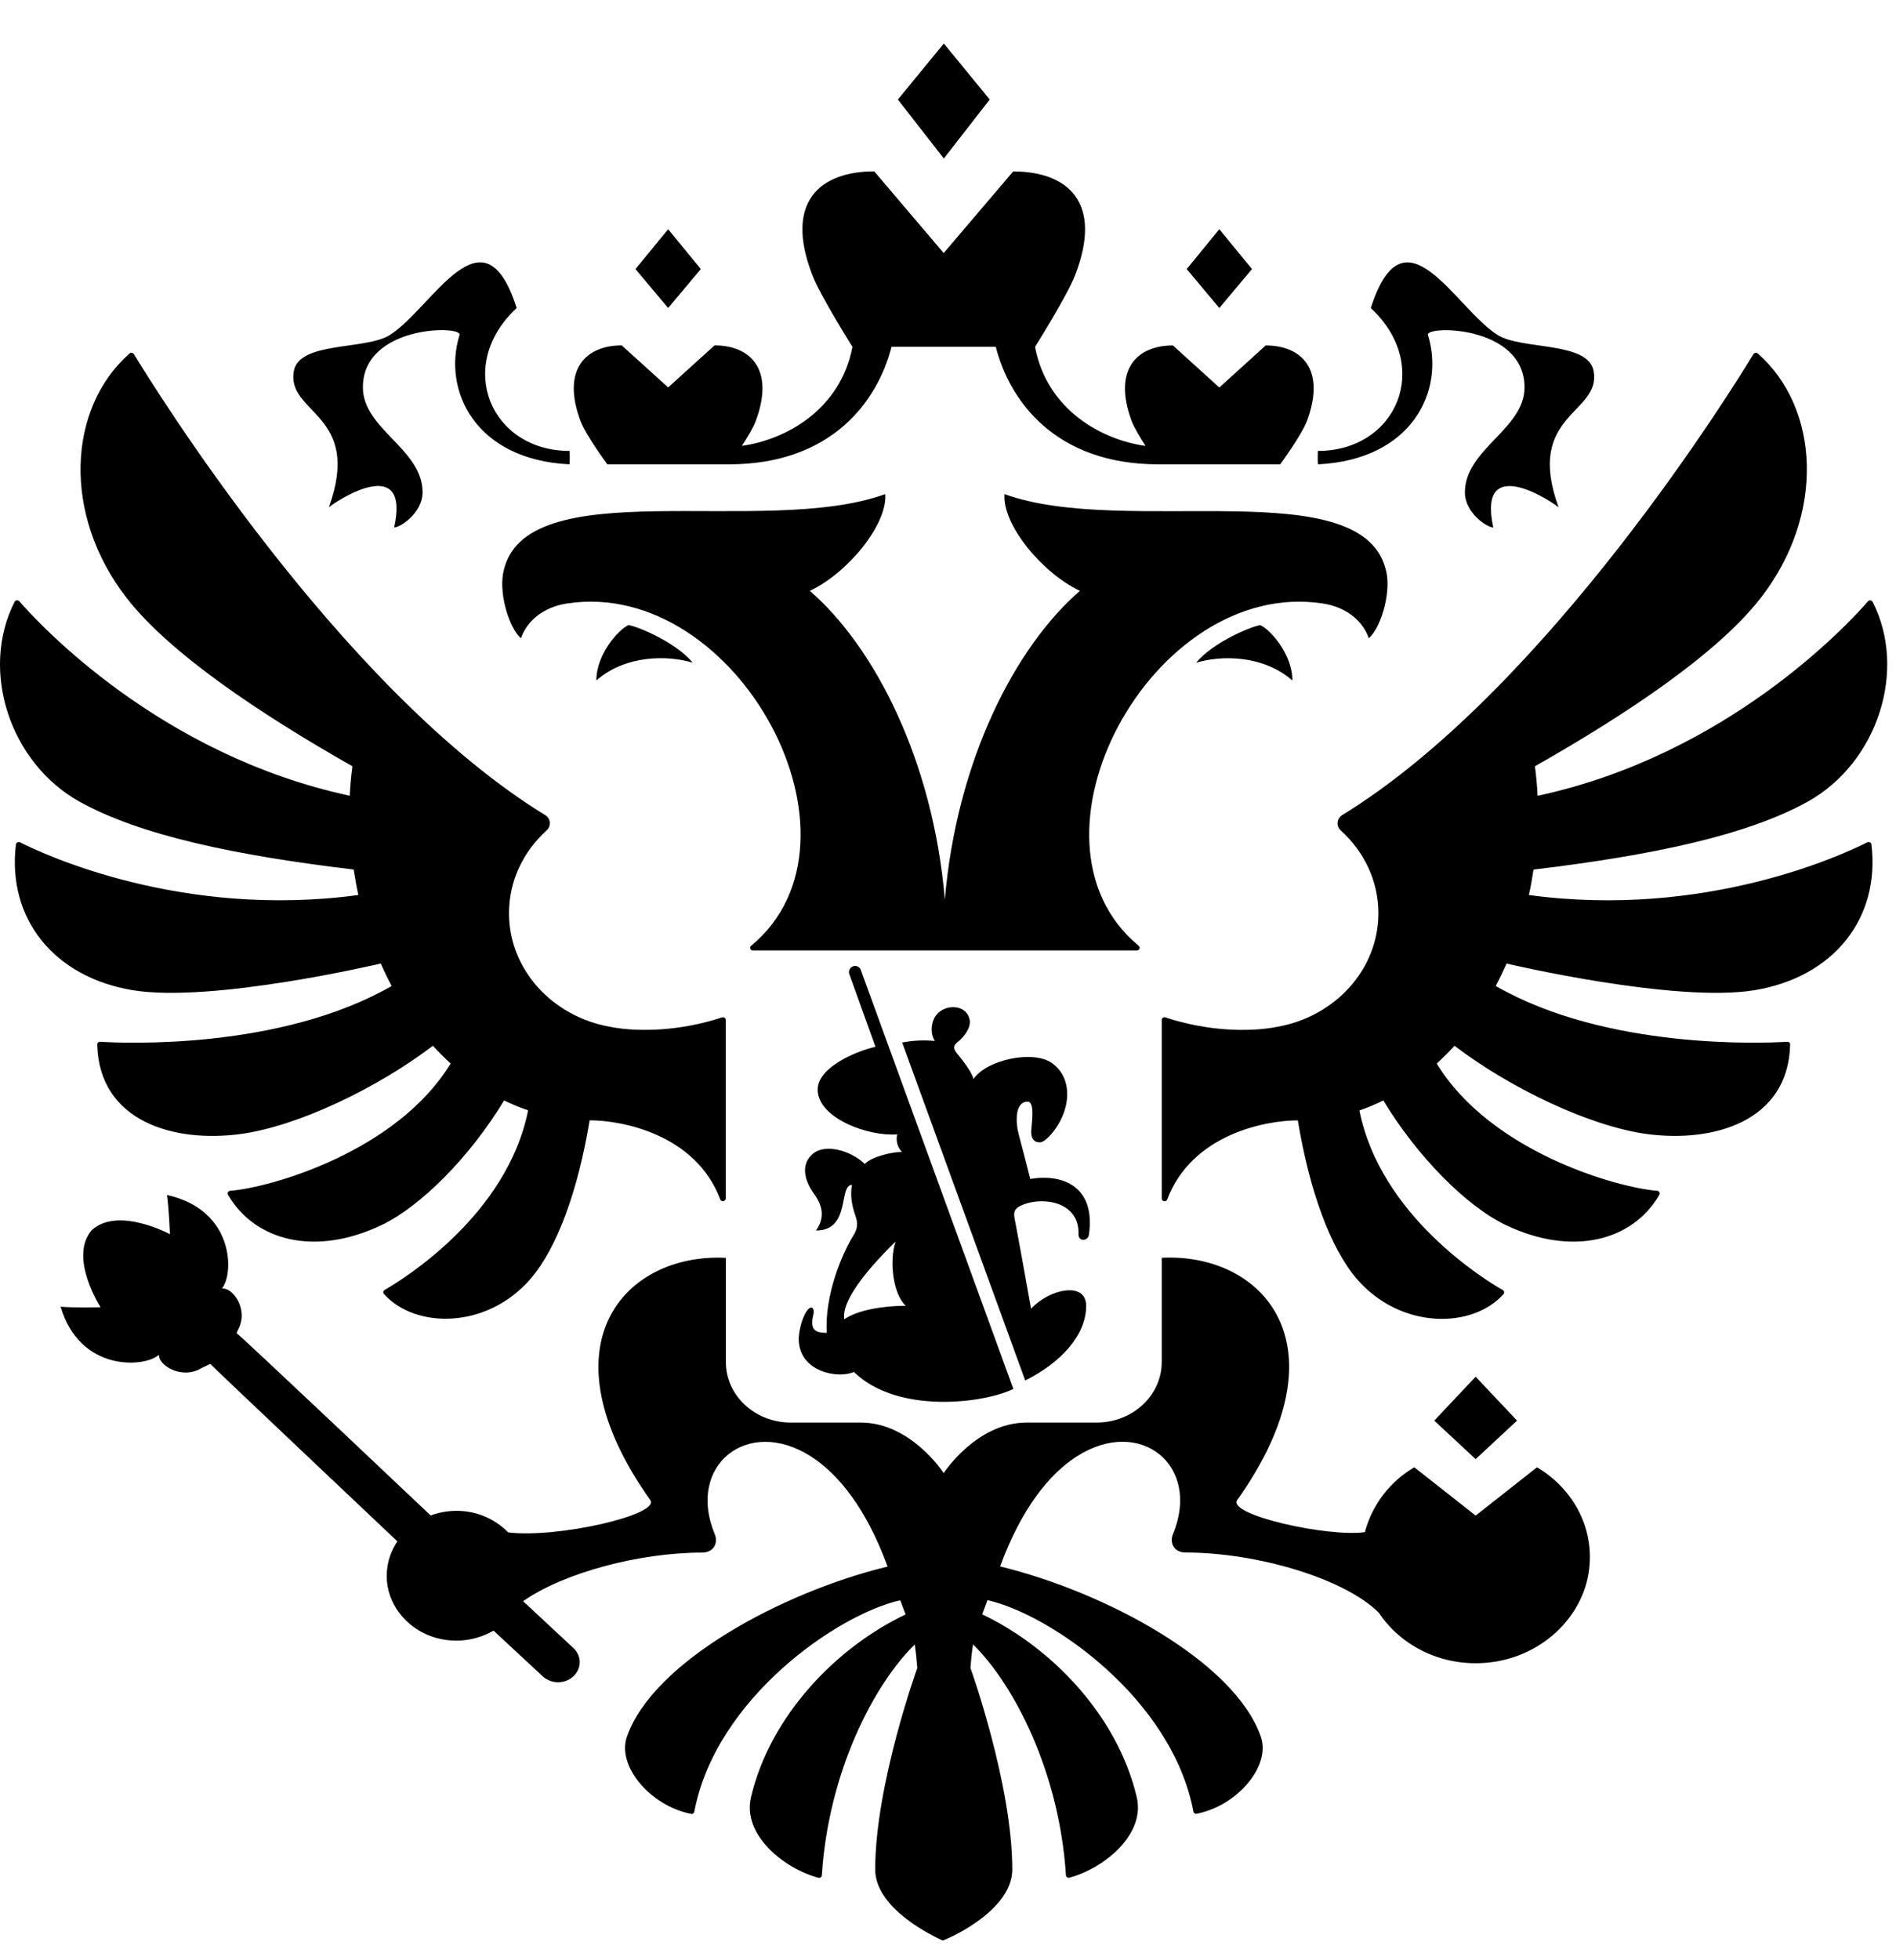 <svg width="30" height="31" viewBox="0 0 30 31" fill="none" xmlns="http://www.w3.org/2000/svg">
<path d="M20.449 10.762C19.982 10.352 19.311 10.362 18.926 10.481C19.178 10.171 19.766 9.917 19.939 9.886C20.071 9.935 20.449 10.324 20.449 10.762ZM21.94 9.068C21.633 7.424 17.816 8.512 15.894 7.814C15.857 8.293 16.486 9.06 17.087 9.344C16.058 10.236 15.136 12.033 14.95 14.228C14.765 12.033 13.842 10.235 12.814 9.344C13.416 9.06 14.044 8.293 14.007 7.814C12.085 8.511 8.268 7.423 7.961 9.065C7.896 9.413 8.063 9.943 8.244 10.094C8.276 9.984 8.445 9.623 8.977 9.543C11.666 9.136 13.911 13.281 11.885 14.957C11.878 14.963 11.873 14.97 11.87 14.979C11.868 14.987 11.869 14.996 11.872 15.004C11.875 15.012 11.881 15.019 11.888 15.024C11.896 15.028 11.904 15.03 11.913 15.03H17.989C17.997 15.03 18.006 15.028 18.013 15.024C18.021 15.019 18.026 15.012 18.03 15.004C18.033 14.996 18.033 14.987 18.031 14.979C18.029 14.97 18.024 14.963 18.017 14.957C15.99 13.281 18.235 9.137 20.924 9.543C21.456 9.623 21.625 9.984 21.657 10.094C21.839 9.942 22.005 9.412 21.94 9.065V9.068ZM22.594 5.298C22.546 5.143 24.122 5.139 24.122 6.126C24.122 6.788 23.179 7.101 23.179 7.787C23.179 8.107 23.523 8.341 23.628 8.341C23.387 7.239 24.39 7.816 24.661 8.022C24.122 6.54 25.336 6.55 25.216 5.87C25.133 5.395 24.079 5.537 23.697 5.298C23.02 4.872 22.218 3.213 21.69 4.872C22.674 5.786 22.102 7.131 20.852 7.131C20.852 7.131 20.845 7.328 20.856 7.343C22.347 7.27 22.866 6.175 22.594 5.297V5.298ZM5.203 8.021C5.476 7.815 6.479 7.238 6.237 8.34C6.342 8.34 6.686 8.106 6.686 7.786C6.686 7.099 5.742 6.788 5.742 6.125C5.742 5.138 7.319 5.142 7.271 5.297C6.999 6.174 7.518 7.27 9.009 7.343C9.02 7.327 9.013 7.131 9.013 7.131C7.764 7.131 7.191 5.785 8.175 4.871C7.647 3.213 6.845 4.871 6.168 5.298C5.786 5.539 4.732 5.395 4.649 5.87C4.53 6.549 5.742 6.54 5.203 8.022V8.021ZM9.436 10.761C9.903 10.352 10.575 10.361 10.96 10.48C10.708 10.17 10.119 9.916 9.946 9.885C9.815 9.935 9.436 10.324 9.436 10.762L9.436 10.761ZM15.66 1.574L14.934 0.688L14.207 1.574L14.934 2.507L15.66 1.574ZM19.81 4.255L19.293 3.625L18.777 4.255L19.293 4.871L19.81 4.255V4.255ZM24.004 22.466L23.349 21.772L22.694 22.466L23.349 23.075L24.004 22.466ZM11.089 4.255L10.572 3.625L10.055 4.255L10.572 4.871L11.089 4.255ZM9.606 7.343H11.535C13.156 7.343 13.886 6.348 14.106 5.485H15.756C15.977 6.348 16.706 7.343 18.327 7.343H20.256C20.256 7.343 20.593 6.885 20.679 6.659C20.984 5.842 20.595 5.463 20.027 5.463L19.293 6.128L18.559 5.463C17.991 5.463 17.602 5.843 17.906 6.659C17.945 6.763 18.038 6.916 18.126 7.052C17.442 6.958 16.568 6.49 16.377 5.486C16.377 5.486 16.882 4.683 17.009 4.358C17.465 3.189 16.883 2.711 16.031 2.711L14.932 4.002L13.833 2.71C12.982 2.71 12.399 3.187 12.856 4.356C12.982 4.682 13.488 5.485 13.488 5.485C13.296 6.488 12.422 6.957 11.738 7.051C11.827 6.916 11.92 6.763 11.958 6.657C12.262 5.841 11.874 5.462 11.306 5.462L10.572 6.127L9.838 5.462C9.269 5.462 8.881 5.842 9.185 6.657C9.27 6.884 9.609 7.342 9.609 7.342L9.606 7.343ZM29.545 13.321C29.173 13.51 26.989 14.533 24.191 14.154C24.221 14.021 24.244 13.886 24.264 13.752C26.126 13.529 27.64 13.213 28.604 12.677C29.704 12.065 30.184 10.604 29.63 9.517C29.626 9.511 29.621 9.506 29.615 9.502C29.61 9.499 29.603 9.496 29.596 9.495C29.589 9.494 29.582 9.495 29.576 9.497C29.569 9.499 29.563 9.503 29.558 9.508C29.254 9.858 27.342 11.938 24.329 12.585C24.322 12.428 24.307 12.273 24.287 12.118C25.75 11.288 27.178 10.333 27.858 9.458C28.887 8.136 28.792 6.45 27.814 5.591C27.809 5.586 27.803 5.583 27.797 5.581C27.79 5.579 27.784 5.579 27.777 5.58C27.77 5.581 27.764 5.583 27.759 5.586C27.753 5.59 27.748 5.595 27.744 5.6C27.435 6.111 24.538 10.794 21.356 12.816C21.317 12.841 21.278 12.865 21.239 12.889C21.218 12.901 21.201 12.918 21.188 12.938C21.175 12.958 21.167 12.981 21.165 13.005C21.162 13.029 21.166 13.053 21.174 13.075C21.183 13.098 21.197 13.117 21.215 13.133C21.582 13.466 21.81 13.928 21.81 14.442C21.81 15.335 21.122 16.077 20.212 16.238C19.75 16.329 19.082 16.302 18.441 16.09C18.435 16.087 18.428 16.087 18.421 16.087C18.414 16.088 18.408 16.09 18.402 16.094C18.396 16.098 18.391 16.103 18.388 16.109C18.385 16.115 18.383 16.122 18.382 16.129V18.956C18.383 18.967 18.387 18.976 18.394 18.983C18.401 18.991 18.41 18.996 18.42 18.997C18.43 18.999 18.44 18.997 18.449 18.992C18.457 18.987 18.464 18.979 18.468 18.97C18.858 17.937 20.024 17.718 20.535 17.718C20.718 18.821 21.046 19.735 21.472 20.229C22.166 21.028 23.299 21.017 23.79 20.465C23.794 20.46 23.797 20.455 23.798 20.449C23.8 20.443 23.8 20.437 23.799 20.431C23.798 20.425 23.796 20.419 23.792 20.414C23.789 20.41 23.784 20.405 23.779 20.402C23.49 20.237 21.839 19.223 21.51 17.561C21.639 17.517 21.765 17.464 21.888 17.403C22.421 18.285 23.197 19.071 23.821 19.371C24.87 19.874 25.831 19.63 26.257 18.893C26.26 18.887 26.262 18.88 26.261 18.873C26.261 18.866 26.259 18.859 26.256 18.853C26.252 18.847 26.247 18.842 26.241 18.838C26.236 18.835 26.229 18.833 26.222 18.832C25.573 18.78 23.581 18.21 22.733 16.819C22.83 16.73 22.925 16.637 23.014 16.538C23.901 17.213 25.156 17.811 26.054 17.933C27.105 18.075 28.297 17.74 28.325 16.518C28.325 16.512 28.324 16.506 28.322 16.5C28.319 16.495 28.316 16.49 28.311 16.486C28.307 16.482 28.301 16.479 28.296 16.477C28.29 16.475 28.284 16.474 28.278 16.475C27.904 16.497 25.43 16.605 23.667 15.593C23.728 15.477 23.785 15.358 23.838 15.238C23.838 15.238 26.503 15.867 27.764 15.659C29.019 15.451 29.753 14.517 29.611 13.354C29.61 13.347 29.607 13.34 29.603 13.334C29.599 13.329 29.593 13.324 29.587 13.321C29.581 13.318 29.574 13.316 29.567 13.316C29.56 13.316 29.553 13.318 29.547 13.321H29.545ZM6.025 15.238C6.078 15.359 6.135 15.477 6.197 15.593C4.434 16.605 1.961 16.498 1.586 16.475C1.58 16.474 1.574 16.475 1.568 16.477C1.563 16.479 1.557 16.482 1.553 16.486C1.548 16.49 1.545 16.495 1.542 16.501C1.54 16.506 1.538 16.512 1.538 16.518C1.568 17.74 2.758 18.076 3.809 17.933C4.707 17.812 5.962 17.213 6.85 16.538C6.94 16.637 7.033 16.73 7.13 16.819C6.282 18.211 4.29 18.78 3.642 18.832C3.635 18.833 3.628 18.835 3.622 18.838C3.616 18.842 3.611 18.847 3.608 18.853C3.604 18.859 3.602 18.866 3.602 18.873C3.602 18.88 3.604 18.887 3.607 18.893C4.033 19.629 4.993 19.874 6.043 19.371C6.667 19.071 7.443 18.285 7.976 17.403C8.099 17.463 8.226 17.515 8.356 17.559C8.025 19.221 6.374 20.234 6.085 20.4C6.08 20.403 6.075 20.407 6.072 20.412C6.068 20.417 6.066 20.423 6.065 20.429C6.064 20.434 6.064 20.441 6.066 20.446C6.067 20.452 6.07 20.458 6.074 20.462C6.566 21.015 7.699 21.026 8.392 20.227C8.819 19.735 9.146 18.821 9.33 17.717C9.841 17.717 11.007 17.936 11.397 18.969C11.401 18.978 11.408 18.986 11.416 18.991C11.425 18.995 11.435 18.997 11.445 18.996C11.455 18.994 11.464 18.989 11.471 18.982C11.478 18.975 11.482 18.966 11.483 18.956V16.129C11.482 16.122 11.481 16.115 11.477 16.109C11.473 16.103 11.469 16.097 11.463 16.094C11.457 16.09 11.45 16.087 11.443 16.087C11.436 16.086 11.429 16.087 11.422 16.09C10.781 16.302 10.114 16.328 9.652 16.238C8.742 16.077 8.054 15.335 8.054 14.442C8.054 13.927 8.282 13.465 8.648 13.133C8.666 13.117 8.68 13.097 8.689 13.075C8.698 13.053 8.701 13.029 8.699 13.005C8.697 12.981 8.689 12.958 8.676 12.938C8.663 12.918 8.646 12.901 8.625 12.889C8.585 12.865 8.546 12.841 8.507 12.816C5.328 10.795 2.432 6.115 2.119 5.601C2.116 5.595 2.111 5.591 2.105 5.587C2.099 5.583 2.093 5.581 2.086 5.58C2.08 5.579 2.073 5.58 2.066 5.581C2.06 5.583 2.054 5.586 2.049 5.591C1.072 6.451 0.977 8.136 2.005 9.458C2.685 10.332 4.113 11.288 5.576 12.118C5.556 12.273 5.542 12.428 5.534 12.584C2.524 11.938 0.613 9.862 0.306 9.509C0.301 9.503 0.295 9.499 0.288 9.497C0.281 9.494 0.274 9.493 0.267 9.494C0.259 9.495 0.252 9.497 0.246 9.501C0.24 9.505 0.235 9.511 0.231 9.517C-0.323 10.605 0.158 12.065 1.257 12.677C2.221 13.213 3.734 13.529 5.596 13.751C5.617 13.887 5.641 14.021 5.67 14.154C2.876 14.532 0.693 13.511 0.317 13.321C0.311 13.318 0.304 13.316 0.297 13.316C0.29 13.316 0.283 13.318 0.276 13.321C0.27 13.324 0.264 13.329 0.26 13.335C0.256 13.341 0.253 13.347 0.252 13.354C0.111 14.518 0.845 15.451 2.098 15.659C3.359 15.867 6.023 15.238 6.023 15.238L6.025 15.238ZM23.349 23.968L22.378 23.204C21.992 23.43 21.711 23.798 21.596 24.23C21.012 24.312 19.42 23.958 19.575 23.724C21.32 21.27 19.985 19.81 18.382 19.891V21.54C18.382 22.069 17.92 22.497 17.351 22.497H16.244C15.449 22.497 14.932 23.296 14.932 23.296C14.932 23.296 14.415 22.497 13.621 22.497H12.514C11.944 22.497 11.485 22.069 11.485 21.54V19.892C9.882 19.811 8.546 21.271 10.291 23.725C10.444 23.957 8.809 24.33 8.041 24.234C7.934 24.125 7.807 24.039 7.666 23.98C7.525 23.921 7.373 23.892 7.221 23.893C7.082 23.893 6.944 23.918 6.814 23.966C6.814 23.966 3.799 21.111 3.743 21.083L3.768 21.025C3.94 20.704 3.678 20.354 3.511 20.378C3.704 20.147 3.713 19.133 2.642 18.898C2.672 19.102 2.689 19.518 2.689 19.518C2.689 19.518 1.863 19.071 1.449 19.457C1.084 19.89 1.591 20.673 1.591 20.673C1.591 20.673 1.167 20.683 0.959 20.665C1.265 21.702 2.294 21.629 2.516 21.424C2.502 21.589 2.873 21.824 3.188 21.636L3.327 21.569C3.351 21.601 6.288 24.376 6.288 24.376C6.147 24.583 6.091 24.837 6.133 25.084C6.203 25.493 6.544 25.833 6.98 25.921C7.264 25.98 7.559 25.932 7.809 25.787L8.586 26.509C8.622 26.542 8.664 26.567 8.71 26.583C8.756 26.6 8.805 26.606 8.854 26.603C9.044 26.59 9.187 26.436 9.172 26.259C9.164 26.182 9.127 26.11 9.069 26.059C9.056 26.046 8.277 25.322 8.277 25.322C8.92 24.871 10.118 24.553 11.112 24.553C11.287 24.553 11.369 24.406 11.309 24.261C10.858 23.177 11.827 22.393 12.829 23.031C13.266 23.31 13.71 23.859 14.044 24.774C12.4 25.172 10.336 26.269 9.919 27.466C9.758 27.928 10.289 28.558 10.934 28.685C10.946 28.688 10.957 28.686 10.967 28.679C10.977 28.673 10.984 28.663 10.986 28.651C11.323 26.865 13.245 25.533 14.245 25.307L14.329 25.532C13.24 26.046 12.184 27.133 11.882 28.425C11.744 29.016 12.403 29.549 12.948 29.695C12.954 29.697 12.96 29.698 12.967 29.697C12.973 29.695 12.979 29.693 12.985 29.689C12.99 29.686 12.994 29.681 12.998 29.675C13.001 29.67 13.003 29.664 13.004 29.657C13.107 28.024 13.828 26.637 14.474 26.006C14.492 26.13 14.505 26.253 14.514 26.378C14.514 26.378 13.848 28.219 13.848 29.564C13.848 30.19 14.778 30.626 14.916 30.688C15.087 30.627 16.017 30.19 16.017 29.564C16.017 28.219 15.355 26.376 15.355 26.376C15.364 26.252 15.377 26.128 15.396 26.005C16.041 26.635 16.762 28.021 16.866 29.655C16.866 29.661 16.868 29.668 16.871 29.673C16.875 29.679 16.879 29.684 16.884 29.687C16.89 29.691 16.896 29.693 16.902 29.695C16.909 29.696 16.915 29.695 16.921 29.694C17.466 29.548 18.125 29.015 17.987 28.423C17.685 27.131 16.63 26.045 15.541 25.53C15.59 25.396 15.574 25.44 15.624 25.305C16.625 25.531 18.546 26.863 18.883 28.649C18.885 28.661 18.892 28.671 18.902 28.677C18.907 28.68 18.912 28.683 18.918 28.684C18.924 28.685 18.93 28.685 18.935 28.683C19.579 28.557 20.112 27.927 19.95 27.465C19.533 26.268 17.469 25.171 15.825 24.772C16.16 23.857 16.604 23.308 17.041 23.03C18.042 22.391 19.01 23.176 18.56 24.259C18.5 24.404 18.581 24.552 18.757 24.552C19.881 24.552 21.267 24.958 21.816 25.503C22.166 26.029 22.814 26.365 23.544 26.293C24.374 26.212 25.051 25.588 25.145 24.817C25.226 24.142 24.877 23.535 24.32 23.204L23.349 23.968H23.349ZM16.196 19.047C16.541 18.919 17.084 19.023 17.065 19.522C17.061 19.635 17.219 19.635 17.231 19.52C17.334 18.772 16.829 18.557 16.301 18.644C16.235 18.387 16.18 18.163 16.119 17.94C16.07 17.758 16.052 17.422 16.261 17.422C16.373 17.422 16.328 17.736 16.317 17.872C16.308 17.991 16.351 18.063 16.448 18.066C16.508 18.069 16.583 17.992 16.629 17.941C16.932 17.599 17.002 17.069 16.648 16.814C16.351 16.599 15.608 16.759 15.404 17.064C15.374 16.949 15.226 16.759 15.156 16.676C15.085 16.593 15.069 16.54 15.164 16.469C15.209 16.435 15.346 16.3 15.346 16.161C15.346 16.079 15.282 15.928 15.079 15.928C14.92 15.928 14.742 16.038 14.742 16.285C14.742 16.347 14.759 16.408 14.791 16.462C14.618 16.445 14.445 16.453 14.275 16.487L16.222 21.831C16.777 21.556 17.186 21.12 17.186 20.652C17.186 20.254 16.599 20.386 16.314 20.697C16.223 20.192 16.141 19.725 16.052 19.26C16.027 19.132 16.093 19.086 16.195 19.049L16.196 19.047ZM13.443 15.417L13.852 16.554C13.502 16.637 12.938 16.892 12.938 17.231C12.938 17.681 13.735 17.975 14.196 17.939C14.184 17.988 14.185 18.039 14.198 18.088C14.211 18.136 14.236 18.181 14.271 18.217C14.104 18.217 13.787 18.295 13.684 18.407C13.44 18.179 13.058 18.096 12.876 18.235C12.694 18.374 12.688 18.611 12.879 18.878C13.012 19.063 13.06 19.246 12.912 19.46C13.468 19.46 13.263 18.738 13.481 18.738C13.452 18.878 13.47 19.041 13.533 19.22C13.575 19.339 13.575 19.424 13.503 19.539C13.324 19.825 13.045 20.483 13.082 21.078C12.901 21.078 12.808 21.033 12.871 20.784C12.894 20.691 12.837 20.625 12.761 20.739C12.678 20.865 12.638 21.08 12.638 21.172C12.638 21.702 13.268 21.807 13.51 21.696C14.205 22.371 15.575 22.191 16.034 21.965L13.625 15.352C13.622 15.339 13.616 15.326 13.608 15.315C13.599 15.304 13.589 15.295 13.577 15.288C13.565 15.281 13.551 15.277 13.538 15.276C13.524 15.275 13.51 15.277 13.497 15.282C13.484 15.286 13.472 15.294 13.462 15.303C13.453 15.313 13.445 15.324 13.44 15.337C13.434 15.35 13.432 15.364 13.433 15.377C13.433 15.391 13.437 15.405 13.443 15.417L13.443 15.417ZM13.359 20.864C13.309 20.592 13.688 20.105 14.17 19.635C14.067 19.942 14.131 20.469 14.332 20.65C13.983 20.65 13.568 20.716 13.359 20.864Z" fill="black"/>
</svg>
